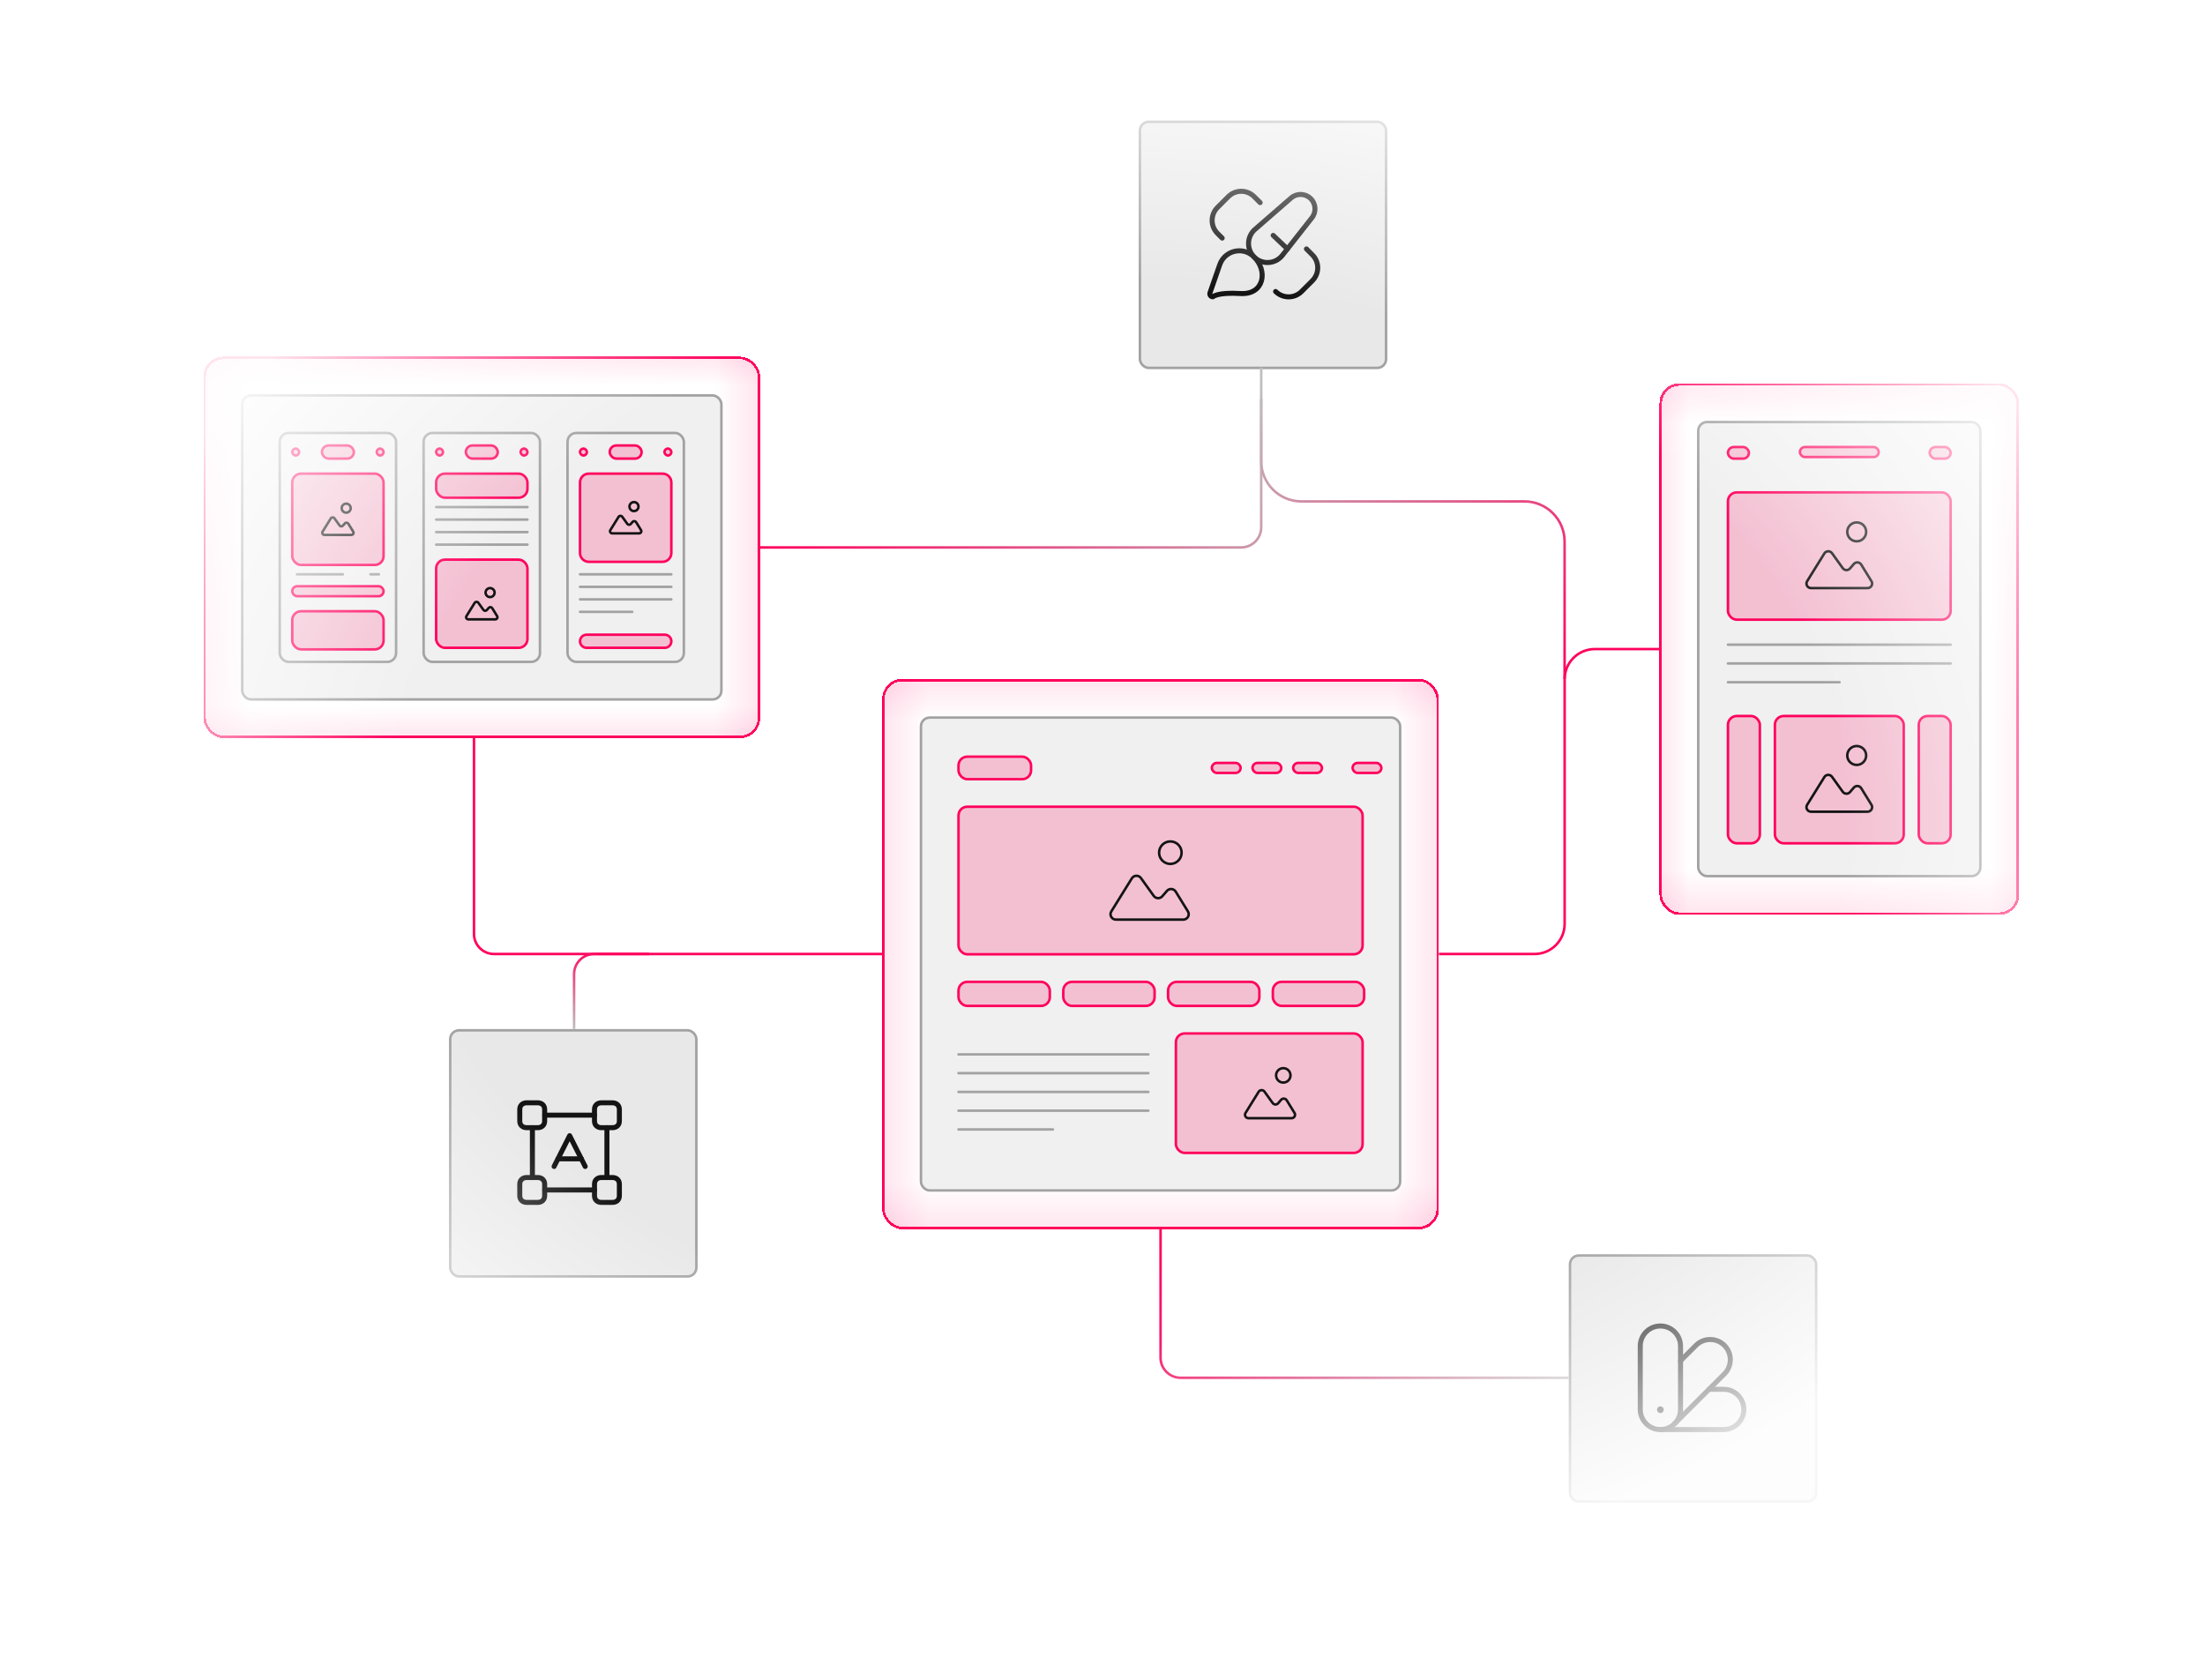 <svg width="878" height="669" viewBox="0 0 878 669" fill="none" xmlns="http://www.w3.org/2000/svg">
<mask id="mask0_4484_12668" style="mask-type:alpha" maskUnits="userSpaceOnUse" x="0" y="0" width="878" height="669">
<rect width="878" height="669" fill="#D9D9D9"/>
</mask>
<g mask="url(#mask0_4484_12668)">
<mask id="mask1_4484_12668" style="mask-type:alpha" maskUnits="userSpaceOnUse" x="26" y="15" width="841" height="618">
<rect x="26" y="15" width="841" height="618" fill="url(#paint0_radial_4484_12668)"/>
</mask>
<g mask="url(#mask1_4484_12668)">
<g filter="url(#filter0_d_4484_12668)">
<rect x="660.77" y="152.62" width="143.23" height="211.731" rx="8" fill="url(#paint1_linear_4484_12668)" shape-rendering="crispEdges"/>
<rect x="660.77" y="152.62" width="143.23" height="211.731" rx="8" fill="url(#paint2_linear_4484_12668)" shape-rendering="crispEdges"/>
<rect x="661.27" y="153.12" width="142.23" height="210.731" rx="7.5" stroke="#FF005C" shape-rendering="crispEdges"/>
</g>
<rect x="676.215" y="168.066" width="112.339" height="180.84" rx="3.5" fill="#F0F0F0" stroke="#A2A2A2"/>
<rect x="688.047" y="196.089" width="88.674" height="50.687" rx="3.5" fill="#FF005C" fill-opacity="0.2" stroke="#FF005C"/>
<rect x="706.73" y="285.14" width="51.31" height="50.687" rx="3.5" fill="#FF005C" fill-opacity="0.2" stroke="#FF005C"/>
<rect x="688.047" y="285.14" width="12.7" height="50.687" rx="3.5" fill="#FF005C" fill-opacity="0.2" stroke="#FF005C"/>
<rect x="764.023" y="285.14" width="12.7" height="50.687" rx="3.5" fill="#FF005C" fill-opacity="0.2" stroke="#FF005C"/>
<line x1="688.047" y1="256.74" x2="776.721" y2="256.74" stroke="#A2A2A2" stroke-linecap="round"/>
<line x1="688.047" y1="264.213" x2="776.721" y2="264.213" stroke="#A2A2A2" stroke-linecap="round"/>
<line x1="688.047" y1="271.686" x2="732.507" y2="271.686" stroke="#A2A2A2" stroke-linecap="round"/>
<rect x="716.695" y="178.029" width="31.382" height="3.982" rx="1.991" fill="#FF005C" fill-opacity="0.2" stroke="#FF005C"/>
<rect x="768.379" y="178.029" width="8.341" height="4.605" rx="2.302" fill="#FF005C" fill-opacity="0.2" stroke="#FF005C"/>
<rect x="688.047" y="178.029" width="8.341" height="4.605" rx="2.302" fill="#FF005C" fill-opacity="0.2" stroke="#FF005C"/>
<path fill-rule="evenodd" clip-rule="evenodd" d="M719.578 231.449L726.442 220.395C727.124 219.294 728.718 219.242 729.473 220.294L733.762 226.269C734.448 227.226 735.86 227.288 736.627 226.392L738.169 224.602C738.971 223.669 740.458 223.785 741.105 224.831L745.189 231.451C745.931 232.655 745.06 234.199 743.637 234.199H721.127C719.705 234.199 718.831 232.65 719.578 231.449Z" stroke="#141414" stroke-linecap="round" stroke-linejoin="round"/>
<path fill-rule="evenodd" clip-rule="evenodd" d="M735.551 211.81C735.551 213.89 737.236 215.573 739.316 215.573C741.393 215.573 743.08 213.89 743.08 211.81C743.08 209.729 741.393 208.044 739.316 208.044C737.236 208.044 735.551 209.729 735.551 211.81Z" stroke="#141414" stroke-linecap="round" stroke-linejoin="round"/>
<path fill-rule="evenodd" clip-rule="evenodd" d="M719.578 320.5L726.442 309.446C727.124 308.345 728.718 308.293 729.473 309.345L733.762 315.32C734.448 316.277 735.86 316.339 736.627 315.443L738.169 313.653C738.971 312.72 740.458 312.836 741.105 313.882L745.189 320.502C745.931 321.706 745.06 323.25 743.637 323.25H721.127C719.705 323.25 718.831 321.701 719.578 320.5Z" stroke="#141414" stroke-linecap="round" stroke-linejoin="round"/>
<path fill-rule="evenodd" clip-rule="evenodd" d="M735.551 300.861C735.551 302.941 737.236 304.624 739.316 304.624C741.393 304.624 743.08 302.941 743.08 300.861C743.08 298.78 741.393 297.095 739.316 297.095C737.236 297.095 735.551 298.78 735.551 300.861Z" stroke="#141414" stroke-linecap="round" stroke-linejoin="round"/>
<g filter="url(#filter1_d_4484_12668)">
<rect x="351.27" y="270.318" width="221.695" height="219.204" rx="8" fill="url(#paint3_linear_4484_12668)" shape-rendering="crispEdges"/>
<rect x="351.27" y="270.318" width="221.695" height="219.204" rx="8" fill="url(#paint4_linear_4484_12668)" shape-rendering="crispEdges"/>
<rect x="351.77" y="270.818" width="220.695" height="218.204" rx="7.5" stroke="#FF005C" shape-rendering="crispEdges"/>
</g>
<rect x="366.715" y="285.763" width="190.804" height="188.313" rx="3.5" fill="#F0F0F0" stroke="#A2A2A2"/>
<rect x="381.66" y="321.259" width="160.912" height="58.783" rx="3.5" fill="#FF005C" fill-opacity="0.2" stroke="#FF005C"/>
<rect x="381.66" y="301.332" width="28.892" height="8.964" rx="3.5" fill="#FF005C" fill-opacity="0.2" stroke="#FF005C"/>
<rect x="538.59" y="303.823" width="11.455" height="3.982" rx="1.991" fill="#FF005C" fill-opacity="0.2" stroke="#FF005C"/>
<rect x="514.926" y="303.823" width="11.455" height="3.982" rx="1.991" fill="#FF005C" fill-opacity="0.2" stroke="#FF005C"/>
<rect x="498.734" y="303.823" width="11.455" height="3.982" rx="1.991" fill="#FF005C" fill-opacity="0.2" stroke="#FF005C"/>
<rect x="482.543" y="303.823" width="11.455" height="3.982" rx="1.991" fill="#FF005C" fill-opacity="0.2" stroke="#FF005C"/>
<rect x="468.223" y="411.556" width="74.351" height="47.574" rx="3.5" fill="#FF005C" fill-opacity="0.2" stroke="#FF005C"/>
<line x1="381.656" y1="419.897" x2="457.253" y2="419.897" stroke="#A2A2A2" stroke-linecap="round"/>
<line x1="381.656" y1="427.371" x2="457.253" y2="427.371" stroke="#A2A2A2" stroke-linecap="round"/>
<line x1="381.656" y1="434.843" x2="457.253" y2="434.843" stroke="#A2A2A2" stroke-linecap="round"/>
<line x1="381.656" y1="442.316" x2="457.253" y2="442.316" stroke="#A2A2A2" stroke-linecap="round"/>
<line x1="381.656" y1="449.789" x2="419.266" y2="449.789" stroke="#A2A2A2" stroke-linecap="round"/>
<rect x="453.898" y="48.5" width="98.016" height="98.016" rx="3.5" fill="#E8E8E8" stroke="#A2A2A2"/>
<path fill-rule="evenodd" clip-rule="evenodd" d="M521.828 79.012C519.636 76.926 516.203 76.896 513.976 78.944L499.594 91.449C496.382 94.401 496.338 99.458 499.499 102.468C502.66 105.478 507.707 105.185 510.501 101.831L522.284 86.85C524.218 84.528 524.021 81.097 521.828 79.012Z" stroke="#141414" stroke-width="2" stroke-linecap="round" stroke-linejoin="round"/>
<path fill-rule="evenodd" clip-rule="evenodd" d="M482.951 118.19C482.951 118.19 484.628 116.339 493.981 116.892C503.335 117.447 505.072 107.778 499.161 102.15C494.818 98.013 487.65 99.753 485.683 105.418L481.797 116.611C481.525 117.396 482.12 118.211 482.951 118.19Z" stroke="#141414" stroke-width="2" stroke-linecap="round" stroke-linejoin="round"/>
<path d="M506.961 93.737L512.623 99.127" stroke="#141414" stroke-width="2" stroke-linecap="round" stroke-linejoin="round"/>
<path d="M520.212 99.131L522.546 101.466C525.417 104.313 525.417 108.954 522.546 111.806L518.266 116.084C515.416 118.934 510.799 118.934 507.926 116.084" stroke="#141414" stroke-width="2" stroke-linecap="round" stroke-linejoin="round"/>
<path d="M486.657 94.812L484.792 92.947C481.944 90.099 481.944 85.456 484.792 82.609L489.072 78.328C491.922 75.455 496.563 75.455 499.413 78.328L501.777 80.69" stroke="#141414" stroke-width="2" stroke-linecap="round" stroke-linejoin="round"/>
<rect x="179.27" y="410.311" width="98.016" height="98.016" rx="3.5" fill="#E8E8E8" stroke="#A2A2A2"/>
<path fill-rule="evenodd" clip-rule="evenodd" d="M236.715 441.808V446.452C236.715 448.069 237.86 449.085 239.482 449.085H243.856C245.477 449.085 246.624 448.075 246.624 446.452V441.808C246.624 440.186 245.477 439.176 243.856 439.176H239.482C237.86 439.176 236.715 440.186 236.715 441.808Z" stroke="#141414" stroke-width="2" stroke-linecap="round" stroke-linejoin="round"/>
<path fill-rule="evenodd" clip-rule="evenodd" d="M206.961 441.808V446.452C206.961 448.069 208.106 449.085 209.729 449.085H214.102C215.723 449.085 216.87 448.075 216.87 446.452V441.808C216.87 440.186 215.723 439.176 214.102 439.176H209.729C208.106 439.176 206.961 440.186 206.961 441.808Z" stroke="#141414" stroke-width="2" stroke-linecap="round" stroke-linejoin="round"/>
<path fill-rule="evenodd" clip-rule="evenodd" d="M236.715 471.561V476.205C236.715 477.821 237.86 478.837 239.482 478.837H243.856C245.477 478.837 246.624 477.827 246.624 476.205V471.561C246.624 469.938 245.477 468.928 243.856 468.928H239.482C237.86 468.928 236.715 469.938 236.715 471.561Z" stroke="#141414" stroke-width="2" stroke-linecap="round" stroke-linejoin="round"/>
<path fill-rule="evenodd" clip-rule="evenodd" d="M206.961 471.561V476.205C206.961 477.821 208.106 478.837 209.729 478.837H214.102C215.723 478.837 216.87 477.827 216.87 476.205V471.561C216.87 469.938 215.723 468.928 214.102 468.928H209.729C208.106 468.928 206.961 469.938 206.961 471.561Z" stroke="#141414" stroke-width="2" stroke-linecap="round" stroke-linejoin="round"/>
<path d="M220.633 464.527L226.824 452.272L233.014 464.527" stroke="#141414" stroke-width="2" stroke-linecap="round" stroke-linejoin="round"/>
<path d="M222.18 461.495H231.482" stroke="#141414" stroke-width="2" stroke-linecap="round" stroke-linejoin="round"/>
<path d="M216.914 444.091H236.73M216.914 473.883H236.73M211.992 449.084V468.93M241.667 449.084V468.93" stroke="#141414" stroke-width="2" stroke-linecap="round" stroke-linejoin="round"/>
<path fill-rule="evenodd" clip-rule="evenodd" d="M442.517 362.945L450.688 349.785C451.501 348.475 453.398 348.414 454.296 349.665L459.403 356.778C460.219 357.919 461.9 357.992 462.813 356.925L464.649 354.794C465.603 353.683 467.373 353.821 468.145 355.067L473.006 362.948C473.89 364.381 472.852 366.219 471.159 366.219H444.361C442.667 366.219 441.627 364.375 442.517 362.945Z" stroke="#141414" stroke-linecap="round" stroke-linejoin="round"/>
<path fill-rule="evenodd" clip-rule="evenodd" d="M461.535 339.566C461.535 342.042 463.542 344.046 466.017 344.046C468.49 344.046 470.499 342.042 470.499 339.566C470.499 337.089 468.49 335.082 466.017 335.082C463.542 335.082 461.535 337.089 461.535 339.566Z" stroke="#141414" stroke-linecap="round" stroke-linejoin="round"/>
<path fill-rule="evenodd" clip-rule="evenodd" d="M495.95 443.212L501.18 434.79C501.7 433.951 502.914 433.912 503.489 434.713L506.758 439.265C507.28 439.995 508.356 440.042 508.94 439.359L510.115 437.995C510.726 437.284 511.859 437.373 512.352 438.17L515.464 443.214C516.029 444.131 515.365 445.307 514.281 445.307H497.131C496.047 445.307 495.381 444.127 495.95 443.212Z" stroke="#141414" stroke-linecap="round" stroke-linejoin="round"/>
<path fill-rule="evenodd" clip-rule="evenodd" d="M508.121 428.249C508.121 429.834 509.405 431.116 510.99 431.116C512.572 431.116 513.858 429.834 513.858 428.249C513.858 426.664 512.572 425.38 510.99 425.38C509.405 425.38 508.121 426.664 508.121 428.249Z" stroke="#141414" stroke-linecap="round" stroke-linejoin="round"/>
<rect x="465.105" y="391.006" width="36.364" height="9.587" rx="3.5" fill="#FF005C" fill-opacity="0.2" stroke="#FF005C"/>
<rect x="423.383" y="391.006" width="36.364" height="9.587" rx="3.5" fill="#FF005C" fill-opacity="0.2" stroke="#FF005C"/>
<rect x="506.828" y="391.006" width="36.364" height="9.587" rx="3.5" fill="#FF005C" fill-opacity="0.2" stroke="#FF005C"/>
<rect x="381.66" y="391.006" width="36.364" height="9.587" rx="3.5" fill="#FF005C" fill-opacity="0.2" stroke="#FF005C"/>
<g filter="url(#filter2_d_4484_12668)">
<rect x="81" y="142.033" width="221.695" height="151.948" rx="8" fill="url(#paint5_linear_4484_12668)" shape-rendering="crispEdges"/>
<rect x="81" y="142.033" width="221.695" height="151.948" rx="8" fill="url(#paint6_linear_4484_12668)" shape-rendering="crispEdges"/>
<rect x="81.5" y="142.533" width="220.695" height="150.948" rx="7.5" stroke="#FF005C" shape-rendering="crispEdges"/>
</g>
<rect x="96.445" y="157.479" width="190.804" height="121.057" rx="3.5" fill="#F0F0F0" stroke="#A2A2A2"/>
<rect x="168.68" y="172.425" width="46.328" height="91.165" rx="3.5" fill="#F0F0F0" stroke="#A2A2A2"/>
<rect x="173.664" y="222.866" width="36.364" height="35.119" rx="3.5" fill="#FF005C" fill-opacity="0.2" stroke="#FF005C"/>
<rect x="185.492" y="177.406" width="12.7" height="5.227" rx="2.614" fill="#FF005C" fill-opacity="0.2" stroke="#FF005C"/>
<rect x="207.289" y="178.652" width="2.736" height="2.736" rx="1.368" fill="#FF005C" fill-opacity="0.2" stroke="#FF005C"/>
<rect x="173.664" y="178.652" width="2.736" height="2.736" rx="1.368" fill="#FF005C" fill-opacity="0.2" stroke="#FF005C"/>
<rect x="173.664" y="188.616" width="36.364" height="9.587" rx="3.5" fill="#FF005C" fill-opacity="0.2" stroke="#FF005C"/>
<line x1="173.664" y1="201.939" x2="210.028" y2="201.939" stroke="#A2A2A2" stroke-linecap="round"/>
<line x1="173.664" y1="206.921" x2="210.028" y2="206.921" stroke="#A2A2A2" stroke-linecap="round"/>
<line x1="173.664" y1="211.903" x2="210.028" y2="211.903" stroke="#A2A2A2" stroke-linecap="round"/>
<line x1="173.664" y1="216.885" x2="210.028" y2="216.885" stroke="#A2A2A2" stroke-linecap="round"/>
<rect x="225.973" y="172.425" width="46.328" height="91.165" rx="3.5" fill="#F0F0F0" stroke="#A2A2A2"/>
<path d="M230.957 192.116C230.957 190.183 232.524 188.616 234.457 188.616H263.821C265.754 188.616 267.321 190.183 267.321 192.116V220.235C267.321 222.168 265.754 223.735 263.821 223.735H234.457C232.524 223.735 230.957 222.168 230.957 220.235V192.116Z" fill="#FF005C" fill-opacity="0.2" stroke="#FF005C"/>
<path d="M230.957 255.372C230.957 253.929 232.127 252.759 233.571 252.759H264.708C266.151 252.759 267.321 253.929 267.321 255.372C267.321 256.816 266.151 257.986 264.708 257.986H233.571C232.127 257.986 230.957 256.816 230.957 255.372Z" fill="#FF005C" fill-opacity="0.2" stroke="#FF005C"/>
<rect x="242.785" y="177.407" width="12.7" height="5.227" rx="2.614" fill="#FF005C" fill-opacity="0.2" stroke="#FF005C"/>
<rect x="264.582" y="178.652" width="2.736" height="2.736" rx="1.368" fill="#FF005C" fill-opacity="0.2" stroke="#FF005C"/>
<rect x="230.957" y="178.652" width="2.736" height="2.736" rx="1.368" fill="#FF005C" fill-opacity="0.2" stroke="#FF005C"/>
<line x1="230.957" y1="228.717" x2="267.321" y2="228.717" stroke="#A2A2A2" stroke-linecap="round"/>
<line x1="230.957" y1="233.699" x2="267.321" y2="233.699" stroke="#A2A2A2" stroke-linecap="round"/>
<line x1="230.957" y1="238.681" x2="267.321" y2="238.681" stroke="#A2A2A2" stroke-linecap="round"/>
<line x1="230.957" y1="243.663" x2="251.753" y2="243.663" stroke="#A2A2A2" stroke-linecap="round"/>
<rect x="111.387" y="172.425" width="46.328" height="91.165" rx="3.5" fill="#F0F0F0" stroke="#A2A2A2"/>
<rect x="128.199" y="177.406" width="12.7" height="5.227" rx="2.614" fill="#FF005C" fill-opacity="0.2" stroke="#FF005C"/>
<rect x="149.996" y="178.652" width="2.736" height="2.736" rx="1.368" fill="#FF005C" fill-opacity="0.2" stroke="#FF005C"/>
<rect x="116.371" y="178.652" width="2.736" height="2.736" rx="1.368" fill="#FF005C" fill-opacity="0.2" stroke="#FF005C"/>
<rect x="116.367" y="188.616" width="36.364" height="36.364" rx="3.5" fill="#FF005C" fill-opacity="0.2" stroke="#FF005C"/>
<path fill-rule="evenodd" clip-rule="evenodd" d="M128.45 211.716L131.719 206.452C132.044 205.928 132.803 205.904 133.162 206.404L135.205 209.249C135.531 209.706 136.204 209.735 136.569 209.308L137.303 208.456C137.685 208.011 138.393 208.067 138.702 208.565L140.646 211.717C141 212.291 140.585 213.026 139.907 213.026H129.188C128.511 213.026 128.095 212.288 128.45 211.716Z" stroke="#141414" stroke-linecap="round" stroke-linejoin="round"/>
<path fill-rule="evenodd" clip-rule="evenodd" d="M136.059 202.364C136.059 203.355 136.861 204.156 137.851 204.156C138.84 204.156 139.644 203.355 139.644 202.364C139.644 201.374 138.84 200.571 137.851 200.571C136.861 200.571 136.059 201.374 136.059 202.364Z" stroke="#141414" stroke-linecap="round" stroke-linejoin="round"/>
<path fill-rule="evenodd" clip-rule="evenodd" d="M185.743 245.343L189.012 240.079C189.337 239.555 190.096 239.531 190.455 240.031L192.498 242.877C192.824 243.333 193.497 243.362 193.862 242.935L194.596 242.083C194.978 241.639 195.686 241.694 195.995 242.192L197.939 245.344C198.293 245.918 197.878 246.653 197.2 246.653H186.481C185.804 246.653 185.388 245.915 185.743 245.343Z" stroke="#141414" stroke-linecap="round" stroke-linejoin="round"/>
<path fill-rule="evenodd" clip-rule="evenodd" d="M193.352 235.991C193.352 236.982 194.154 237.783 195.144 237.783C196.133 237.783 196.937 236.982 196.937 235.991C196.937 235.001 196.133 234.198 195.144 234.198C194.154 234.198 193.352 235.001 193.352 235.991Z" stroke="#141414" stroke-linecap="round" stroke-linejoin="round"/>
<path fill-rule="evenodd" clip-rule="evenodd" d="M243.04 211.093L246.309 205.829C246.634 205.305 247.393 205.28 247.752 205.781L249.795 208.626C250.121 209.082 250.794 209.112 251.159 208.685L251.893 207.833C252.275 207.388 252.983 207.444 253.291 207.942L255.236 211.094C255.589 211.668 255.175 212.403 254.497 212.403H243.778C243.101 212.403 242.684 211.665 243.04 211.093Z" stroke="#141414" stroke-linecap="round" stroke-linejoin="round"/>
<path fill-rule="evenodd" clip-rule="evenodd" d="M250.648 201.741C250.648 202.732 251.451 203.533 252.441 203.533C253.43 203.533 254.234 202.732 254.234 201.741C254.234 200.75 253.43 199.948 252.441 199.948C251.451 199.948 250.648 200.75 250.648 201.741Z" stroke="#141414" stroke-linecap="round" stroke-linejoin="round"/>
<rect x="116.367" y="233.453" width="36.364" height="3.982" rx="1.991" fill="#FF005C" fill-opacity="0.2" stroke="#FF005C"/>
<line x1="118.234" y1="228.716" x2="136.539" y2="228.716" stroke="#A2A2A2" stroke-linecap="round"/>
<line x1="147.504" y1="228.716" x2="150.863" y2="228.716" stroke="#A2A2A2" stroke-linecap="round"/>
<rect x="116.371" y="243.417" width="36.364" height="15.191" rx="3.5" fill="#FF005C" fill-opacity="0.2" stroke="#FF005C"/>
<rect x="625.152" y="499.985" width="98.016" height="98.016" rx="3.5" fill="#E8E8E8" stroke="#A2A2A2"/>
<path d="M653.125 561.286C653.125 565.717 656.715 569.307 661.145 569.307C665.576 569.307 669.166 565.717 669.166 561.286V536.077C669.166 531.646 665.576 528.056 661.145 528.056C656.715 528.056 653.125 531.646 653.125 536.077V561.286Z" stroke="#141414" stroke-width="2" stroke-linecap="round" stroke-linejoin="round"/>
<path d="M666.816 566.961L686.641 547.138C689.772 544.005 689.772 538.926 686.641 535.793C683.508 532.663 678.429 532.663 675.296 535.793L669.167 541.925" stroke="#141414" stroke-width="2" stroke-linecap="round" stroke-linejoin="round"/>
<path d="M661.145 569.306L686.353 569.305C690.784 569.305 694.374 565.716 694.374 561.285C694.374 556.855 690.784 553.265 686.353 553.265H680.509" stroke="#141414" stroke-width="2" stroke-linecap="round" stroke-linejoin="round"/>
<path d="M661.147 561.383V561.467M661.488 561.401C661.488 561.591 661.334 561.745 661.144 561.745C660.955 561.745 660.801 561.591 660.801 561.401C660.801 561.211 660.955 561.057 661.144 561.057C661.334 561.057 661.488 561.211 661.488 561.401Z" stroke="#141414" stroke-width="2" stroke-linecap="round" stroke-linejoin="round"/>
<path d="M351.269 379.92H196.734C192.316 379.92 188.734 376.338 188.734 371.92V293.982" stroke="url(#paint7_linear_4484_12668)" stroke-miterlimit="10"/>
<path d="M624.652 548.682H470.117C465.699 548.682 462.117 545.1 462.117 540.682V489.522" stroke="url(#paint8_linear_4484_12668)" stroke-miterlimit="10"/>
<path d="M302.292 218.008H494.191C498.61 218.008 502.191 214.426 502.191 210.008V158.847" stroke="url(#paint9_linear_4484_12668)" stroke-miterlimit="10"/>
<path d="M660.771 258.485L635.015 258.485C628.388 258.485 623.015 263.858 623.015 270.485L623.015 367.919C623.015 374.547 617.643 379.919 611.015 379.919L572.965 379.919" stroke="url(#paint10_linear_4484_12668)" stroke-miterlimit="10"/>
<path d="M502.193 146.393L502.193 183.679C502.193 192.516 509.356 199.679 518.193 199.679L607.004 199.679C615.84 199.679 623.004 206.843 623.004 215.679L623.004 270.318" stroke="url(#paint11_linear_4484_12668)" stroke-miterlimit="10"/>
<path d="M228.589 409.811L228.589 387.919C228.589 383.501 232.171 379.919 236.589 379.919L258.48 379.919" stroke="url(#paint12_linear_4484_12668)" stroke-miterlimit="10"/>
</g>
</g>
<defs>
<filter id="filter0_d_4484_12668" x="564.77" y="56.62" width="335.23" height="403.731" filterUnits="userSpaceOnUse" color-interpolation-filters="sRGB">
<feFlood flood-opacity="0" result="BackgroundImageFix"/>
<feColorMatrix in="SourceAlpha" type="matrix" values="0 0 0 0 0 0 0 0 0 0 0 0 0 0 0 0 0 0 127 0" result="hardAlpha"/>
<feOffset/>
<feGaussianBlur stdDeviation="48"/>
<feComposite in2="hardAlpha" operator="out"/>
<feColorMatrix type="matrix" values="0 0 0 0 1 0 0 0 0 0 0 0 0 0 0.36 0 0 0 0.4 0"/>
<feBlend mode="normal" in2="BackgroundImageFix" result="effect1_dropShadow_4484_12668"/>
<feBlend mode="normal" in="SourceGraphic" in2="effect1_dropShadow_4484_12668" result="shape"/>
</filter>
<filter id="filter1_d_4484_12668" x="255.27" y="174.318" width="413.695" height="411.204" filterUnits="userSpaceOnUse" color-interpolation-filters="sRGB">
<feFlood flood-opacity="0" result="BackgroundImageFix"/>
<feColorMatrix in="SourceAlpha" type="matrix" values="0 0 0 0 0 0 0 0 0 0 0 0 0 0 0 0 0 0 127 0" result="hardAlpha"/>
<feOffset/>
<feGaussianBlur stdDeviation="48"/>
<feComposite in2="hardAlpha" operator="out"/>
<feColorMatrix type="matrix" values="0 0 0 0 1 0 0 0 0 0 0 0 0 0 0.36 0 0 0 0.4 0"/>
<feBlend mode="normal" in2="BackgroundImageFix" result="effect1_dropShadow_4484_12668"/>
<feBlend mode="normal" in="SourceGraphic" in2="effect1_dropShadow_4484_12668" result="shape"/>
</filter>
<filter id="filter2_d_4484_12668" x="-15" y="46.033" width="413.695" height="343.948" filterUnits="userSpaceOnUse" color-interpolation-filters="sRGB">
<feFlood flood-opacity="0" result="BackgroundImageFix"/>
<feColorMatrix in="SourceAlpha" type="matrix" values="0 0 0 0 0 0 0 0 0 0 0 0 0 0 0 0 0 0 127 0" result="hardAlpha"/>
<feOffset/>
<feGaussianBlur stdDeviation="48"/>
<feComposite in2="hardAlpha" operator="out"/>
<feColorMatrix type="matrix" values="0 0 0 0 1 0 0 0 0 0 0 0 0 0 0.36 0 0 0 0.4 0"/>
<feBlend mode="normal" in2="BackgroundImageFix" result="effect1_dropShadow_4484_12668"/>
<feBlend mode="normal" in="SourceGraphic" in2="effect1_dropShadow_4484_12668" result="shape"/>
</filter>
<radialGradient id="paint0_radial_4484_12668" cx="0" cy="0" r="1" gradientUnits="userSpaceOnUse" gradientTransform="translate(446.5 324) rotate(90) scale(309 420.5)">
<stop offset="0.687" stop-color="#D9D9D9"/>
<stop offset="1" stop-color="#737373" stop-opacity="0.1"/>
</radialGradient>
<linearGradient id="paint1_linear_4484_12668" x1="732.385" y1="152.62" x2="732.385" y2="364.351" gradientUnits="userSpaceOnUse">
<stop stop-color="#FF005C" stop-opacity="0.1"/>
<stop offset="0.075" stop-color="#FF005C" stop-opacity="0"/>
<stop offset="0.915" stop-color="#FF005C" stop-opacity="0"/>
<stop offset="1" stop-color="#FF005C" stop-opacity="0.1"/>
</linearGradient>
<linearGradient id="paint2_linear_4484_12668" x1="804" y1="258.485" x2="660.77" y2="258.485" gradientUnits="userSpaceOnUse">
<stop stop-color="#FF005C" stop-opacity="0.1"/>
<stop offset="0.08" stop-color="#FF005C" stop-opacity="0"/>
<stop offset="0.917" stop-color="#FF005C" stop-opacity="0"/>
<stop offset="1" stop-color="#FF005C" stop-opacity="0.1"/>
</linearGradient>
<linearGradient id="paint3_linear_4484_12668" x1="462.117" y1="270.318" x2="462.117" y2="489.522" gradientUnits="userSpaceOnUse">
<stop stop-color="#FF005C" stop-opacity="0.1"/>
<stop offset="0.075" stop-color="#FF005C" stop-opacity="0"/>
<stop offset="0.915" stop-color="#FF005C" stop-opacity="0"/>
<stop offset="1" stop-color="#FF005C" stop-opacity="0.1"/>
</linearGradient>
<linearGradient id="paint4_linear_4484_12668" x1="572.965" y1="379.92" x2="351.27" y2="379.92" gradientUnits="userSpaceOnUse">
<stop stop-color="#FF005C" stop-opacity="0.1"/>
<stop offset="0.08" stop-color="#FF005C" stop-opacity="0"/>
<stop offset="0.917" stop-color="#FF005C" stop-opacity="0"/>
<stop offset="1" stop-color="#FF005C" stop-opacity="0.1"/>
</linearGradient>
<linearGradient id="paint5_linear_4484_12668" x1="191.848" y1="142.033" x2="191.848" y2="293.982" gradientUnits="userSpaceOnUse">
<stop stop-color="#FF005C" stop-opacity="0.1"/>
<stop offset="0.075" stop-color="#FF005C" stop-opacity="0"/>
<stop offset="0.915" stop-color="#FF005C" stop-opacity="0"/>
<stop offset="1" stop-color="#FF005C" stop-opacity="0.1"/>
</linearGradient>
<linearGradient id="paint6_linear_4484_12668" x1="302.695" y1="218.007" x2="81" y2="218.007" gradientUnits="userSpaceOnUse">
<stop stop-color="#FF005C" stop-opacity="0.1"/>
<stop offset="0.08" stop-color="#FF005C" stop-opacity="0"/>
<stop offset="0.917" stop-color="#FF005C" stop-opacity="0"/>
<stop offset="1" stop-color="#FF005C" stop-opacity="0.1"/>
</linearGradient>
<linearGradient id="paint7_linear_4484_12668" x1="267.298" y1="379.92" x2="181.957" y2="304.447" gradientUnits="userSpaceOnUse">
<stop stop-color="#FF005C"/>
<stop offset="1" stop-color="#FF005C"/>
</linearGradient>
<linearGradient id="paint8_linear_4484_12668" x1="624.652" y1="548.682" x2="489.701" y2="452.677" gradientUnits="userSpaceOnUse">
<stop stop-color="#BFBFBF"/>
<stop offset="1" stop-color="#FF005C"/>
</linearGradient>
<linearGradient id="paint9_linear_4484_12668" x1="302.292" y1="218.008" x2="443.878" y2="94.128" gradientUnits="userSpaceOnUse">
<stop stop-color="#FF005C"/>
<stop offset="1" stop-color="#BFBFBF"/>
</linearGradient>
<linearGradient id="paint10_linear_4484_12668" x1="568.39" y1="258.485" x2="568.39" y2="379.919" gradientUnits="userSpaceOnUse">
<stop stop-color="#FF005C"/>
<stop offset="1" stop-color="#FF005C"/>
</linearGradient>
<linearGradient id="paint11_linear_4484_12668" x1="505.087" y1="151.374" x2="623.004" y2="276.774" gradientUnits="userSpaceOnUse">
<stop stop-color="#BFBFBF"/>
<stop offset="1" stop-color="#FF005C"/>
</linearGradient>
<linearGradient id="paint12_linear_4484_12668" x1="228.589" y1="409.811" x2="241.667" y2="379.919" gradientUnits="userSpaceOnUse">
<stop stop-color="#BFBFBF"/>
<stop offset="1" stop-color="#FF005C"/>
</linearGradient>
</defs>
</svg>
